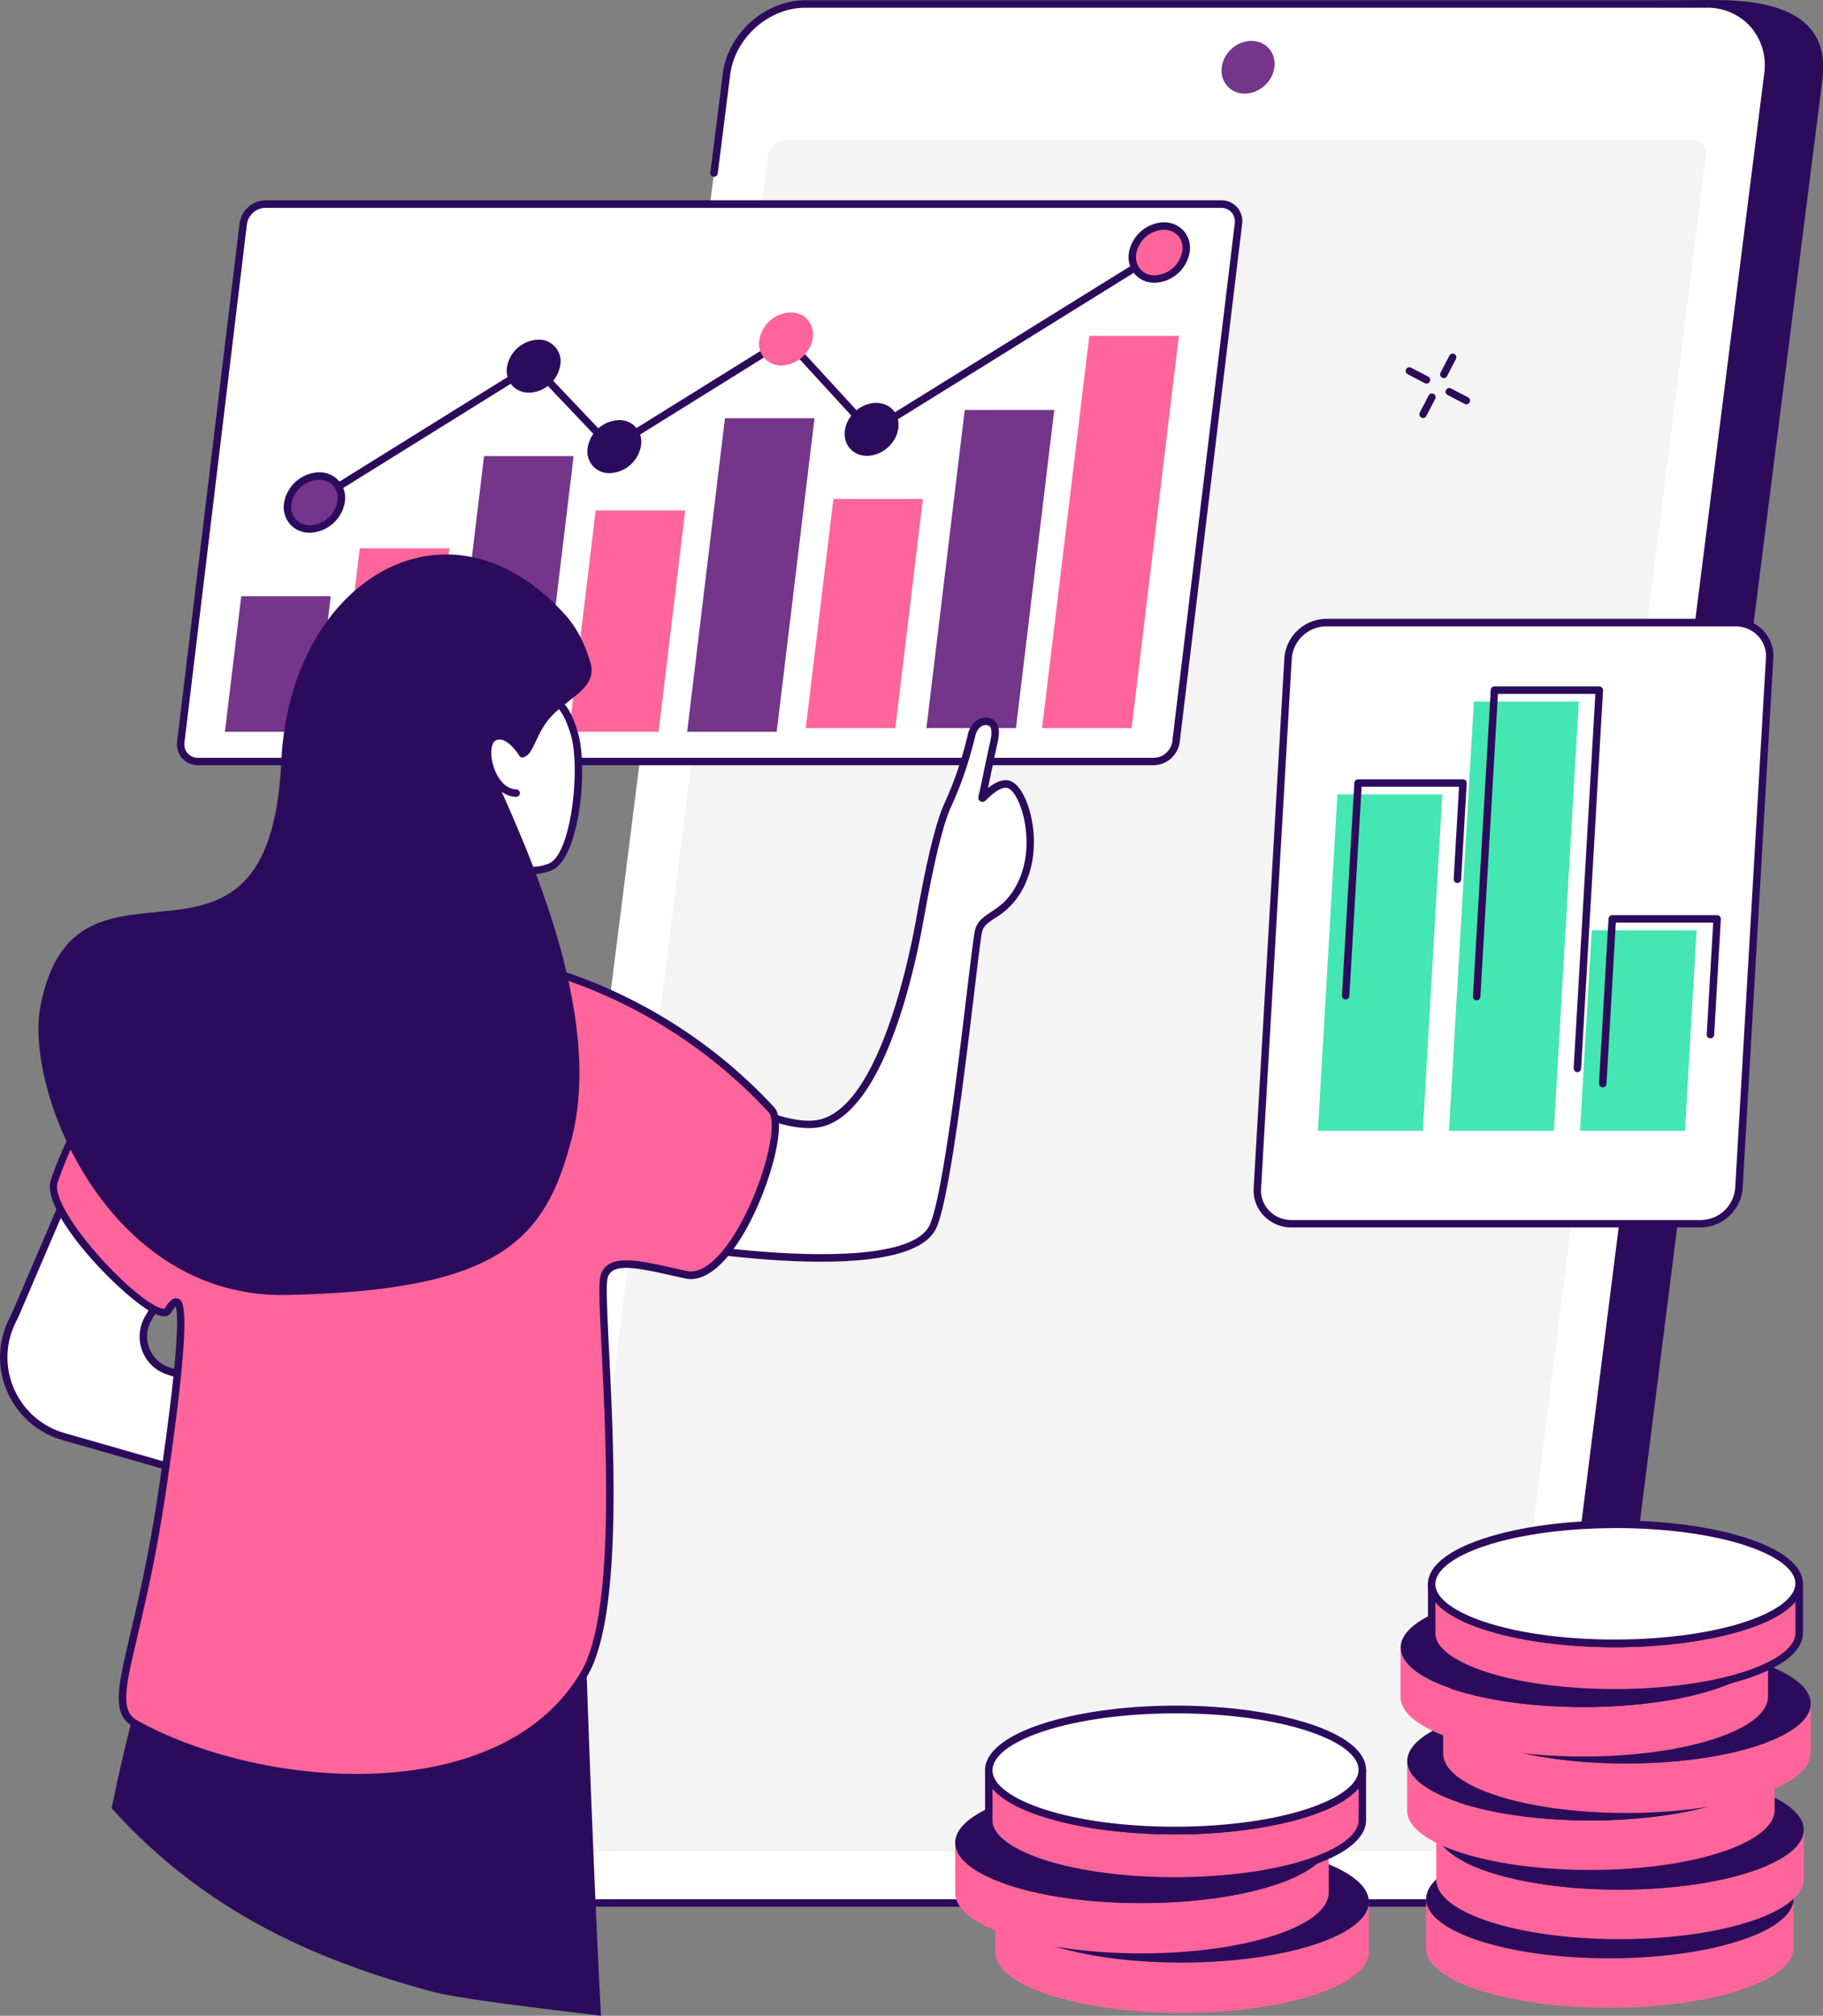 <svg id="Illustration" xmlns="http://www.w3.org/2000/svg" viewBox="0 0 732.83 810.12"><rect x="0" y="0" width="732.83" height="810.12" fill="#808080" stroke="none"/><defs><style>.cls-1{fill:#2d0b5c;}.cls-2{fill:#fff;}.cls-3{fill:#f4f4f4;}.cls-4{fill:#74358a;}.cls-5{fill:#44e6b2;}.cls-6{fill:#ff659a;}</style></defs><path class="cls-1" d="M-504,129.56l-18.52,1.35-343.62-1.35c-15.6,0-26.66-12.61-24.69-28.17l89.17-704.45c2-15.55,16.22-28.16,31.82-28.16l344-4c39.48,0,44.84,16.63,42.87,32.18l-89.17,704.45C-474.19,117-488.44,129.56-504,129.56Z" transform="translate(1115.54 635.24)"/><path class="cls-2" d="M-525.84,129.56H-888c-15.61,0-26.66-12.65-24.69-28.26l89.17-706.69c2-15.6,16.22-28.25,31.82-28.25h362.14c15.61,0,26.66,12.65,24.7,28.25L-494,101.3C-496,116.91-510.23,129.56-525.84,129.56Z" transform="translate(1115.54 635.24)"/><path class="cls-3" d="M-892,102.28l85.14-674.77a7.62,7.62,0,0,1,7.35-6.53h364.09a5.63,5.63,0,0,1,5.7,6.53L-514.9,102.28a7.61,7.61,0,0,1-7.34,6.52H-886.33A5.62,5.62,0,0,1-892,102.28Z" transform="translate(1115.54 635.24)"/><ellipse class="cls-4" cx="-613.81" cy="-608.29" rx="11.27" ry="9.94" transform="translate(1365.57 50.27) rotate(-43.2)"/><path class="cls-1" d="M-525.84,131.06H-888a26.16,26.16,0,0,1-20-8.71,26.57,26.57,0,0,1-6.19-21.24l25.68-203.52a1.51,1.51,0,0,1,1.68-1.3,1.5,1.5,0,0,1,1.3,1.67l-25.68,203.53a23.56,23.56,0,0,0,5.46,18.88A23.2,23.2,0,0,0-888,128.06h362.14c14.85,0,28.46-12.09,30.34-26.95l89.17-706.69a23.64,23.64,0,0,0-5.46-18.88,23.26,23.26,0,0,0-17.75-7.68H-791.68c-14.85,0-28.46,12.08-30.33,26.94l-5,39.68a1.51,1.51,0,0,1-1.68,1.31,1.51,1.51,0,0,1-1.3-1.68l5-39.69c2.06-16.3,17-29.56,33.31-29.56h362.14a26.19,26.19,0,0,1,20,8.7,26.54,26.54,0,0,1,6.18,21.24l-89.17,706.69C-494.58,117.79-509.53,131.06-525.84,131.06Z" transform="translate(1115.54 635.24)"/><path class="cls-2" d="M-418-385H-582.26a15.54,15.54,0,0,0-15.49,14.3l-12.34,213a13.51,13.51,0,0,0,13.83,14.3H-432a15.54,15.54,0,0,0,15.48-14.3l12.34-213A13.51,13.51,0,0,0-418-385Z" transform="translate(1115.54 635.24)"/><path class="cls-1" d="M-432-141.94H-596.26a15.35,15.35,0,0,1-11.32-4.78,14.74,14.74,0,0,1-4-11.11l12.35-213a17.08,17.08,0,0,1,17-15.71H-418a15.38,15.38,0,0,1,11.32,4.77,14.79,14.79,0,0,1,4,11.11l-12.34,213A17.08,17.08,0,0,1-432-141.94ZM-582.26-383.5a14,14,0,0,0-14,12.88l-12.34,213a11.79,11.79,0,0,0,3.19,8.87,12.37,12.37,0,0,0,9.14,3.84H-432a14,14,0,0,0,14-12.89l12.35-213a11.83,11.83,0,0,0-3.19-8.88A12.4,12.4,0,0,0-418-383.5Z" transform="translate(1115.54 635.24)"/><polygon class="cls-5" points="571.96 454.48 529.79 454.48 537.63 319.27 579.79 319.27 571.96 454.48"/><polygon class="cls-5" points="624.65 454.48 582.48 454.48 592.48 281.96 634.65 281.96 624.65 454.48"/><polygon class="cls-5" points="677.34 454.48 635.17 454.48 639.85 373.87 682.01 373.87 677.34 454.48"/><path class="cls-1" d="M-574.6-233.55h-.09a1.5,1.5,0,0,1-1.41-1.58l5-85.5a1.51,1.51,0,0,1,1.5-1.41h42.17a1.5,1.5,0,0,1,1.09.47,1.52,1.52,0,0,1,.41,1.11l-2.25,38.69a1.51,1.51,0,0,1-1.58,1.41,1.5,1.5,0,0,1-1.41-1.59l2.15-37.09h-39.16L-573.11-235A1.48,1.48,0,0,1-574.6-233.55Z" transform="translate(1115.54 635.24)"/><path class="cls-1" d="M-481.44-204.37h-.08a1.51,1.51,0,0,1-1.42-1.58l8.72-150.41h-39.16l-7.06,121.74a1.5,1.5,0,0,1-1.58,1.41,1.5,1.5,0,0,1-1.41-1.58l7.14-123.15a1.5,1.5,0,0,1,1.5-1.42h42.16a1.47,1.47,0,0,1,1.09.48,1.52,1.52,0,0,1,.41,1.11l-8.81,152A1.5,1.5,0,0,1-481.44-204.37Z" transform="translate(1115.54 635.24)"/><path class="cls-1" d="M-471.27-198.26h-.08a1.5,1.5,0,0,1-1.41-1.59l3.83-66.18a1.5,1.5,0,0,1,1.5-1.41h42.16a1.52,1.52,0,0,1,1.1.47,1.47,1.47,0,0,1,.4,1.11l-2.69,46.51a1.51,1.51,0,0,1-1.59,1.41,1.5,1.5,0,0,1-1.41-1.58l2.61-44.92H-466l-3.75,64.77A1.5,1.5,0,0,1-471.27-198.26Z" transform="translate(1115.54 635.24)"/><path class="cls-2" d="M-651.72-329.21h-384.13a6.89,6.89,0,0,1-7-7.92l25.08-208.2a9.22,9.22,0,0,1,8.93-7.92h384.13a6.89,6.89,0,0,1,7,7.92l-25.08,208.2A9.22,9.22,0,0,1-651.72-329.21Z" transform="translate(1115.54 635.24)"/><path class="cls-1" d="M-651.72-327.71h-384.13a8.53,8.53,0,0,1-6.48-2.82,8.53,8.53,0,0,1-2-6.78l25.09-208.2a10.75,10.75,0,0,1,10.41-9.24h384.13a8.53,8.53,0,0,1,6.48,2.82,8.53,8.53,0,0,1,2,6.78l-25.09,208.2A10.75,10.75,0,0,1-651.72-327.71Zm-357.13-224a7.7,7.7,0,0,0-7.44,6.6l-25.09,208.2a5.56,5.56,0,0,0,1.3,4.43,5.55,5.55,0,0,0,4.23,1.81h384.13a7.7,7.7,0,0,0,7.44-6.6l25.09-208.2a5.56,5.56,0,0,0-1.3-4.43,5.55,5.55,0,0,0-4.23-1.81Z" transform="translate(1115.54 635.24)"/><polygon class="cls-6" points="171.74 294.11 135.74 294.11 144.63 220.36 180.63 220.36 171.74 294.11"/><polygon class="cls-4" points="126.41 294.11 90.41 294.11 96.98 239.6 132.97 239.6 126.41 294.11"/><polygon class="cls-4" points="217.24 294.11 181.24 294.11 194.59 183.31 230.59 183.31 217.24 294.11"/><polygon class="cls-6" points="264.74 294.11 228.74 294.11 239.46 205.16 275.45 205.16 264.74 294.11"/><polygon class="cls-4" points="312.23 294.11 276.23 294.11 291.42 168.08 327.42 168.08 312.23 294.11"/><polygon class="cls-6" points="359.91 292.62 323.91 292.62 335.01 200.53 371 200.53 359.91 292.62"/><polygon class="cls-4" points="408.4 292.62 372.41 292.62 387.81 164.77 423.81 164.77 408.4 292.62"/><polygon class="cls-6" points="454.9 292.62 418.9 292.62 437.9 134.97 473.9 134.97 454.9 292.62"/><path class="cls-1" d="M-989.41-432a1.48,1.48,0,0,1-1.27-.71,1.51,1.51,0,0,1,.48-2.07l88.28-54.9a1.5,1.5,0,0,1,1.88.24l30.66,32.26,69.14-43a1.48,1.48,0,0,1,1.9.26l33.19,36.18L-650.31-535a1.49,1.49,0,0,1,2.06.48,1.49,1.49,0,0,1-.48,2.06l-115.89,71.94a1.48,1.48,0,0,1-1.9-.26L-799.71-497l-69.12,43a1.52,1.52,0,0,1-1.88-.24l-30.66-32.27-87.25,54.26A1.51,1.51,0,0,1-989.41-432Z" transform="translate(1115.54 635.24)"/><path class="cls-1" d="M-890.28-488.63a13.23,13.23,0,0,1-12,11.18c-5.95.31-10.19-4.19-9.49-10.06a13.23,13.23,0,0,1,12-11.19A8.73,8.73,0,0,1-890.28-488.63Z" transform="translate(1115.54 635.24)"/><path class="cls-6" d="M-788.79-499.59a13.23,13.23,0,0,1-12.05,11.19,8.73,8.73,0,0,1-9.48-10.07,13.23,13.23,0,0,1,12-11.18C-792.33-510-788.09-505.46-788.79-499.59Z" transform="translate(1115.54 635.24)"/><path class="cls-1" d="M-857.84-456.31a13.22,13.22,0,0,1-12,11.19,8.72,8.72,0,0,1-9.48-10.06,13.22,13.22,0,0,1,12-11.19A8.72,8.72,0,0,1-857.84-456.31Z" transform="translate(1115.54 635.24)"/><path class="cls-4" d="M-978.37-433.84a13.21,13.21,0,0,1-12,11.18c-5.94.31-10.19-4.19-9.48-10.06a13.22,13.22,0,0,1,12-11.18C-981.9-444.21-977.66-439.71-978.37-433.84Z" transform="translate(1115.54 635.24)"/><path class="cls-1" d="M-991-421.14a10.46,10.46,0,0,1-7.77-3.23,10.45,10.45,0,0,1-2.62-8.53,14.78,14.78,0,0,1,13.45-12.5,10.52,10.52,0,0,1,8.44,3.21,10.41,10.41,0,0,1,2.61,8.53,14.78,14.78,0,0,1-13.45,12.5Zm3.72-21.28h-.5a11.69,11.69,0,0,0-10.63,9.87,7.44,7.44,0,0,0,1.83,6.12,7.56,7.56,0,0,0,6.08,2.26A11.69,11.69,0,0,0-979.85-434a7.51,7.51,0,0,0-1.83-6.12A7.51,7.51,0,0,0-987.27-442.42Z" transform="translate(1115.54 635.24)"/><ellipse class="cls-1" cx="-765.15" cy="-462.64" rx="11.62" ry="9.78" transform="translate(1228.91 6.22) rotate(-41.88)"/><ellipse class="cls-6" cx="-649.52" cy="-533.75" rx="11.62" ry="9.78" transform="translate(1305.93 65.24) rotate(-41.88)"/><path class="cls-1" d="M-651.39-521.61a10.42,10.42,0,0,1-7.77-3.23,10.45,10.45,0,0,1-2.62-8.53,14.79,14.79,0,0,1,13.46-12.5,10.55,10.55,0,0,1,8.43,3.21,10.45,10.45,0,0,1,2.62,8.53,14.79,14.79,0,0,1-13.46,12.5Zm3.72-21.28h-.5A11.7,11.7,0,0,0-658.8-533a7.51,7.51,0,0,0,1.83,6.12,7.58,7.58,0,0,0,6.09,2.27,11.69,11.69,0,0,0,10.63-9.87,7.44,7.44,0,0,0-1.83-6.12A7.48,7.48,0,0,0-647.67-542.89Z" transform="translate(1115.54 635.24)"/><path class="cls-1" d="M-535.14-483.28a1.56,1.56,0,0,1-.69-.17,1.51,1.51,0,0,1-.64-2l3.58-6.88a1.5,1.5,0,0,1,2-.64,1.5,1.5,0,0,1,.64,2l-3.58,6.88A1.51,1.51,0,0,1-535.14-483.28Z" transform="translate(1115.54 635.24)"/><path class="cls-1" d="M-543.48-467.25a1.44,1.44,0,0,1-.69-.17,1.5,1.5,0,0,1-.64-2l3.58-6.88a1.5,1.5,0,0,1,2-.64,1.49,1.49,0,0,1,.64,2l-3.58,6.88A1.48,1.48,0,0,1-543.48-467.25Z" transform="translate(1115.54 635.24)"/><path class="cls-1" d="M-542.1-481.09a1.44,1.44,0,0,1-.69-.17l-6.88-3.58a1.5,1.5,0,0,1-.64-2,1.5,1.5,0,0,1,2-.64l6.89,3.58a1.5,1.5,0,0,1,.64,2A1.51,1.51,0,0,1-542.1-481.09Z" transform="translate(1115.54 635.24)"/><path class="cls-1" d="M-526.06-472.75a1.41,1.41,0,0,1-.69-.17l-6.89-3.58a1.49,1.49,0,0,1-.63-2,1.49,1.49,0,0,1,2-.64l6.88,3.58a1.5,1.5,0,0,1,.64,2A1.49,1.49,0,0,1-526.06-472.75Z" transform="translate(1115.54 635.24)"/><path class="cls-1" d="M-1029-26.28c-17.93,24.84-31.47,67.91-41.68,117.75,40.06,44.58,87.51,62.36,127.72,73.41,11,3,34.09,5.74,69,10-3.88-73.16-6.86-170.81-6.86-170.81Z" transform="translate(1115.54 635.24)"/><path class="cls-2" d="M-843.88-205.88s40,27,58.77,21.88c26.35-7.14,37.94-74.25,39.08-80.21s6.21-36.16,11.47-47.44a151.05,151.05,0,0,0,9.55-28.1c1-4,3.69-6,6.41-5.55,2.38.36,4,2.23,2.62,8.22-1.55,6.94-2.93,13.91-4.2,19.83-.4,1.87-1.15,3.63.16,2.31,3.06-3.09,7-6.12,10.18-5C-704-317.8-697.7-298-704-282.29s-16.41,13.94-18.15,21.33S-733-159.83-740.29-142.67C-750.77-118-851.23-136-851.23-136Z" transform="translate(1115.54 635.24)"/><path class="cls-1" d="M-785.43-128.17c-30,0-63.66-5.92-66.06-6.35l-1.38-.25,7.76-73.74,2.06,1.39c.37.24,33.35,22.27,52.61,22.27a18.85,18.85,0,0,0,4.94-.59c22.8-6.19,34.73-61.47,37.84-78.26l.15-.79c.13-.67.31-1.66.53-2.89,1.73-9.5,6.31-34.73,11.06-44.9a149.27,149.27,0,0,0,9.45-27.82c1.07-4.49,4.4-7.24,8.09-6.68a4.77,4.77,0,0,1,3.38,2c1.16,1.69,1.32,4.32.48,8-1,4.37-1.87,8.7-2.74,12.89-.39,1.86-.76,3.67-1.12,5.4,3.49-2.83,6.53-3.79,9-2.88,2.78,1,4.81,4.44,6,7.14,3.61,8.07,5.22,21.24.7,32.47a30.21,30.21,0,0,1-12.91,15.52c-2.75,1.83-4.57,3-5.17,5.59-.49,2.05-1.64,11.7-3.1,23.9-3.68,30.76-9.85,82.24-15.11,94.64C-743.48-131.33-763.5-128.17-785.43-128.17Zm-64.16-9.06c28.6,5,99.84,13,107.92-6,5.09-12,11.23-63.23,14.89-93.82,1.53-12.79,2.64-22,3.16-24.24.88-3.71,3.45-5.42,6.43-7.39,3.71-2.47,8.33-5.54,11.79-14.14,4.17-10.37,2.58-22.89-.66-30.13-1.33-3-2.93-5.06-4.29-5.55-1.91-.69-5,1-8.61,4.63-.36.37-1.33,1.35-2.48.7s-.84-1.88-.5-3.18c.1-.37.21-.78.3-1.19.46-2.18.94-4.5,1.44-6.9.87-4.21,1.77-8.55,2.76-12.94.82-3.7.33-5.15,0-5.69a1.8,1.8,0,0,0-1.36-.73c-2.13-.32-4,1.46-4.72,4.42A152.78,152.78,0,0,1-733.2-311c-4.59,9.82-9.12,34.77-10.83,44.17-.22,1.24-.4,2.23-.53,2.91l-.15.78c-4.09,22.08-16.19,74.14-40,80.6-16.89,4.58-49.34-15.21-57.93-20.73Z" transform="translate(1115.54 635.24)"/><path class="cls-2" d="M-1080.62-174l-28.59,66.67c-.42,1-.9,1.91-1.37,2.86A33.14,33.14,0,0,0-1090-57.91l86.23,24.69,2.27-36.57-46.18-14.44a14.56,14.56,0,0,1-8.21-21.25l8-13.66Z" transform="translate(1115.54 635.24)"/><path class="cls-1" d="M-1002.41-31.26l-88-25.21a34.53,34.53,0,0,1-22.15-19.31,34.5,34.5,0,0,1,.66-29.35l.14-.3c.43-.85.83-1.66,1.19-2.5l29.75-69.37,34.68,58.16-8.45,14.42a13,13,0,0,0-.92,11.3,13,13,0,0,0,8.28,7.76l47.31,14.79Zm-78-139.44-27.43,64c-.39.91-.83,1.8-1.26,2.65l-.14.29a31.49,31.49,0,0,0-.6,26.81,31.57,31.57,0,0,0,20.23,17.64l84.42,24.18,2.09-33.54-45.05-14.09a16,16,0,0,1-10.18-9.53,16,16,0,0,1,1.12-13.91l7.55-12.89Z" transform="translate(1115.54 635.24)"/><path class="cls-6" d="M-1012.46-242.36c48.28-21.54,141.6-17.07,207.06,53.18,7.7,8.26-14.54,70.57-34.36,66.29-17.52-3.79-31.81-8.18-33.15,2-1.84,14,10.73,126.33-7.57,158-32.7,56.59-130.22,48.13-180.4,20.55-13.25-7.28.66-27.33,10.4-92.72,7.26-48.71,11.49-89.07,2.5-73.5-4.41,7.64-50.54-38.31-45.72-52C-1083.14-190.71-1064.57-219.11-1012.46-242.36Z" transform="translate(1115.54 635.24)"/><path class="cls-1" d="M-972.27,80.59c-32.14,0-65.35-8.45-89.33-21.64-9.21-5.06-6.81-15.26-1.54-37.62,3.16-13.42,7.48-31.81,11.18-56.63,8.88-59.64,8-72.39,7-74.92a11.81,11.81,0,0,0-1.68,2.39c-.76,1.32-2.54,2.5-6.66.61-12.06-5.54-46.44-40.6-41.78-53.89,9.46-27,26.61-57.88,82-82.61l.61,1.36-.61-1.36c26.24-11.71,62.87-14.68,98-7.94A202.84,202.84,0,0,1-804.3-190.2c5.53,5.94-1.77,32.22-11.63,49.56-8,14-16.55,20.86-24.15,19.21l-5.26-1.16c-10.84-2.43-20.21-4.53-24.1-1.81a5,5,0,0,0-2,3.68c-.47,3.55.06,14.32.72,28,2,40,5.22,106.88-8.49,130.61C-896.89,68.48-933.81,80.59-972.27,80.59Zm-72.56-194.07a2.22,2.22,0,0,1,.78.14c2.24.78,6.41,2.23-4.94,78.48-3.72,25-8.06,43.4-11.23,56.88-5,21.46-7.15,30.34.06,34.3,51.63,28.38,146.78,34.71,178.38-20,13.26-23,10-89.32,8.09-129-.7-14.33-1.21-24.67-.7-28.5a7.89,7.89,0,0,1,3.23-5.74c5-3.47,14.46-1.35,26.48,1.34l5.24,1.16c6.12,1.32,13.74-5.15,20.9-17.76,10.53-18.51,15.79-42,12-46a199.82,199.82,0,0,0-109.15-60.57c-34.53-6.62-70.49-3.73-96.2,7.73-54.39,24.27-71.19,54.5-80.44,80.87-3.53,10.07,27.14,44.18,40.2,50.17,1.91.88,2.73.76,2.81.62C-1048.13-111.31-1046.63-113.48-1044.83-113.48Z" transform="translate(1115.54 635.24)"/><path class="cls-2" d="M-892.95-353.4c4.41,1,7.35,9.49,8.52,13.84,3.84,14.35,0,49.45-10.28,52.87-10.18,3.37-9.83-1.44-17.28,3.86-5.94,4.24-6.06,10.78-7.38,25-.09.9,18.73,4,19.14,4.82,1,1.83-7.69,26.72-43.29,26.23-33.73-.48-40.87-22.5-41.18-24.06-.18-.94,24.81-5.5,25.15-6.46,4.49-12.59,6.49-33.86,6.49-33.86S-939.28-363.57-892.95-353.4Z" transform="translate(1115.54 635.24)"/><path class="cls-1" d="M-942.48-225.25h-1.06c-36.21-.51-42.58-25-42.63-25.28-.33-1.72,1.37-2.14,5.1-3.05,2.44-.6,5.72-1.32,8.9-2,4.18-.92,9.78-2.15,11.39-2.71,4.25-12.33,6.21-32.75,6.23-33l0-.14c.33-1.72,8.28-42.28,32.44-58.23,8.83-5.82,18.74-7.58,29.46-5.22,5.23,1.14,8.29,9.84,9.65,14.92,3.83,14.32.34,50.83-11.26,54.67a22.06,22.06,0,0,1-9.65,1.32c-2.25-.15-3.6-.23-7.23,2.35-4.91,3.49-5.4,8.89-6.47,20.7l-.2,2.22c1.74.52,6,1.41,8.95,2,9.08,1.89,9.48,2.08,10,3,.86,1.67-.91,5.91-2.92,9.14C-905.43-238.69-916.59-225.25-942.48-225.25ZM-982.87-250c1.68,4.49,10,21.34,39.37,21.76,18.88.27,29.55-6.77,35.17-12.72,4.51-4.78,6.25-9.29,6.6-11-1.52-.43-5-1.17-7.72-1.73-10.6-2.21-11.58-2.46-11.42-4.22l.3-3.23c1.11-12.37,1.67-18.58,7.72-22.88,4.49-3.2,6.65-3.05,9.15-2.89a19.41,19.41,0,0,0,8.51-1.17c9.07-3,13-37.23,9.31-51.06-1.46-5.46-4.28-12.08-7.39-12.76a34.27,34.27,0,0,0-27.16,4.79c-22.67,15-30.77,54.37-31.14,56.23-.16,1.61-2.15,21.77-6.57,34.14-.39,1.09-.44,1.26-13.39,4.1C-975.5-251.8-980.68-250.66-982.87-250Zm81.21-2.59Zm-16.22-5.07Zm-42.55-.78Z" transform="translate(1115.54 635.24)"/><path class="cls-1" d="M-908.09-315h0c-6.55-.16-11-6.74-12.42-13.18-1.32-5.8-.2-10.56,2.86-12.12,7-3.55,13.15,6.78,13.41,7.23a1.49,1.49,0,0,1-.53,2.05,1.5,1.5,0,0,1-2.05-.53c0-.08-5.08-8.31-9.47-6.08-1.68.86-2.24,4.64-1.3,8.78,1.21,5.32,4.64,10.73,9.57,10.85a1.5,1.5,0,0,1,1.46,1.54A1.5,1.5,0,0,1-908.09-315Z" transform="translate(1115.54 635.24)"/><path class="cls-1" d="M-878.28-369.27c3,10-7.08,13.53-14.6,20.84-7.76,7.54-7.85,17.16-12.52,17.41-.59,0-2.79-2.27-4-5.17-2-4.87-15.12-5.06-7.34,12.62,12.22,27.81,44.15,95.13,31,146-10.55,40.76-28.65,61-114.65,62.77-72,1.45-105.29-82.24-98.94-115.79,14.14-74.72,92.12,4.61,96.89-98.73C-999.11-401.76-935.52-441-888-387.78-883.24-382.41-880.2-375.64-878.28-369.27Z" transform="translate(1115.54 635.24)"/><path class="cls-6" d="M-565.27,129.07l0,20.22c0,6.13-7.08,12.27-21.32,17-28.48,9.5-75,9.91-104.73,1l-1.45-.45c-15.08-4.75-22.66-11.06-22.67-17.39V129.28c0,6.33,7.58,12.64,22.67,17.39l1.45.44c29.77,8.89,76.24,8.49,104.72-1C-572.35,141.34-565.26,135.2-565.27,129.07Z" transform="translate(1115.54 635.24)"/><path class="cls-1" d="M-589.4,111.23l1.46.45c29.69,9.34,30.3,24.75,1.35,34.41-28.48,9.51-74.95,9.91-104.72,1l-1.45-.44c-29.69-9.35-30.3-24.76-1.36-34.42C-665.64,102.75-619.17,102.34-589.4,111.23Z" transform="translate(1115.54 635.24)"/><path class="cls-6" d="M-581.41,105.18V125.4c0,6.13-7.08,12.28-21.32,17-28.48,9.51-74.95,9.91-104.72,1l-1.45-.45c-15.09-4.74-22.66-11.06-22.67-17.39l0-20.22c0,6.33,7.59,12.64,22.67,17.39l1.45.44c29.77,8.89,76.25,8.49,104.73-1C-588.49,117.45-581.41,111.31-581.41,105.18Z" transform="translate(1115.54 635.24)"/><path class="cls-1" d="M-605.54,87.34l1.45.45c29.7,9.35,30.3,24.75,1.36,34.42-28.48,9.5-75,9.9-104.73,1l-1.45-.44c-29.69-9.35-30.3-24.75-1.35-34.42C-681.79,78.86-635.31,78.46-605.54,87.34Z" transform="translate(1115.54 635.24)"/><path class="cls-6" d="M-567.9,76V96.25c0,6.13-7.07,12.28-21.31,17-28.48,9.5-75,9.91-104.73,1l-1.45-.45C-710.46,109.1-718,102.79-718,96.46l0-20.22c0,6.33,7.59,12.64,22.67,17.39l1.46.44c29.77,8.89,76.24,8.49,104.72-1C-575,88.3-567.89,82.16-567.9,76Z" transform="translate(1115.54 635.24)"/><path class="cls-1" d="M-643.26,122.24c-18.26,0-36.53-2.15-51.1-6.51q-.74-.21-1.47-.45c-15.29-4.81-23.71-11.49-23.72-18.82l0-20.22h0a1.5,1.5,0,0,1,1.5-1.5h0a1.5,1.5,0,0,1,1.5,1.5c0,5.82,7.89,11.64,21.62,16l1.44.44c29.34,8.76,75.91,8.31,103.82-1,12.9-4.31,20.3-10,20.29-15.6a1.5,1.5,0,0,1,1.5-1.5h0a1.5,1.5,0,0,1,1.5,1.5h0V96.25c0,7.09-7.92,13.64-22.34,18.45C-603.74,119.71-623.49,122.24-643.26,122.24Zm-73.3-38.63V96.46c0,5.82,7.89,11.64,21.62,16l1.43.44c29.34,8.76,75.92,8.31,103.82-1,12.91-4.31,20.3-10,20.29-15.6V83.4c-3.53,4.19-10.1,8-19.34,11.08-28.89,9.64-75.28,10.09-105.63,1l-1.48-.45C-705.81,91.92-712.86,88-716.56,83.61Z" transform="translate(1115.54 635.24)"/><path class="cls-2" d="M-592,58.19l1.46.45c29.69,9.34,30.3,24.75,1.35,34.42-28.48,9.5-74.95,9.9-104.72,1l-1.46-.44c-29.69-9.35-30.29-24.75-1.35-34.42C-668.27,49.71-621.8,49.31-592,58.19Z" transform="translate(1115.54 635.24)"/><path class="cls-1" d="M-643.28,102c-18.25,0-36.52-2.16-51.09-6.51l-1.48-.45c-15.23-4.79-23.65-11.45-23.72-18.75-.06-7.11,7.88-13.69,22.35-18.52,28.88-9.64,75.27-10.09,105.62-1,.5.14,1,.29,1.48.45C-574.89,62-566.46,68.66-566.4,76c.06,7.11-7.87,13.69-22.34,18.52C-603.76,99.49-623.51,102-643.28,102Zm.65-48.67c-19.57,0-39.13,2.44-53.64,7.29-13,4.32-20.34,10-20.3,15.64.05,5.81,7.93,11.61,21.62,15.92l1.44.44c29.34,8.76,75.91,8.31,103.82-1,12.94-4.32,20.34-10,20.29-15.64-.05-5.81-7.93-11.61-21.62-15.92l-1.44-.44C-606.54,55.43-624.59,53.35-642.63,53.35Z" transform="translate(1115.54 635.24)"/><path class="cls-6" d="M-394.54,127.75l0,19.89c0,6-7,12.07-21,16.75-28,9.35-73.74,9.74-103,1l-1.43-.44c-14.84-4.67-22.29-10.88-22.3-17.1l0-19.9c0,6.23,7.47,12.44,22.3,17.11l1.43.44c29.29,8.74,75,8.35,103-1C-401.5,139.82-394.53,133.77-394.54,127.75Z" transform="translate(1115.54 635.24)"/><path class="cls-1" d="M-418.27,110.2l1.43.44c29.21,9.19,29.81,24.35,1.33,33.85-28,9.36-73.73,9.75-103,1l-1.43-.44c-29.2-9.19-29.8-24.35-1.33-33.86C-493.27,101.85-447.56,101.46-418.27,110.2Z" transform="translate(1115.54 635.24)"/><path class="cls-6" d="M-390.45,100.15v19.9c0,6-7,12.07-21,16.75-28,9.35-73.73,9.74-103,1l-1.43-.44c-14.83-4.67-22.29-10.88-22.3-17.11V100.36c0,6.23,7.46,12.44,22.3,17.11l1.43.43c29.28,8.75,75,8.35,103-1C-397.41,112.23-390.44,106.18-390.45,100.15Z" transform="translate(1115.54 635.24)"/><path class="cls-1" d="M-414.19,82.61c.49.14,1,.29,1.43.44,29.22,9.19,29.81,24.35,1.34,33.85-28,9.35-73.74,9.75-103,1l-1.43-.43c-29.21-9.2-29.8-24.35-1.33-33.86C-489.19,74.26-443.47,73.87-414.19,82.61Z" transform="translate(1115.54 635.24)"/><path class="cls-6" d="M-402.16,72.35l0,19.89c0,6-7,12.08-21,16.75-28,9.35-73.74,9.75-103,1l-1.43-.43c-14.84-4.67-22.29-10.88-22.3-17.11l0-19.9c0,6.23,7.47,12.44,22.3,17.11l1.43.44c29.29,8.74,75,8.35,103-1C-409.12,84.42-402.15,78.38-402.16,72.35Z" transform="translate(1115.54 635.24)"/><path class="cls-1" d="M-425.89,54.8l1.43.44c29.21,9.19,29.81,24.35,1.33,33.86-28,9.35-73.73,9.74-103,1l-1.43-.44c-29.2-9.19-29.8-24.35-1.33-33.85C-500.89,46.46-455.18,46.06-425.89,54.8Z" transform="translate(1115.54 635.24)"/><path class="cls-6" d="M-387.65,49.44l0,19.9c0,6-7,12.07-21,16.75-28,9.35-73.74,9.74-103,1l-1.43-.44c-14.84-4.67-22.29-10.88-22.3-17.11l0-19.89c0,6.23,7.47,12.44,22.3,17.11l1.43.43c29.29,8.75,75,8.35,103-1C-394.61,61.52-387.64,55.47-387.65,49.44Z" transform="translate(1115.54 635.24)"/><path class="cls-1" d="M-411.38,31.9l1.43.44c29.21,9.19,29.81,24.35,1.33,33.85-28,9.35-73.73,9.75-103,1l-1.43-.43c-29.2-9.2-29.8-24.35-1.32-33.86C-486.38,23.55-440.67,23.15-411.38,31.9Z" transform="translate(1115.54 635.24)"/><path class="cls-6" d="M-404.81,26.75l0,19.9c0,6-7,12.07-21,16.75-28,9.35-73.73,9.74-103,1l-1.42-.44c-14.84-4.67-22.3-10.88-22.31-17.11V27c0,6.23,7.46,12.44,22.3,17.11l1.43.43c29.28,8.75,75,8.35,103-1C-411.77,38.83-404.8,32.78-404.81,26.75Z" transform="translate(1115.54 635.24)"/><path class="cls-1" d="M-428.55,9.21l1.44.44c29.21,9.19,29.8,24.35,1.33,33.85-28,9.35-73.74,9.75-103,1l-1.43-.43c-29.21-9.2-29.8-24.35-1.33-33.86C-503.55.86-457.83.47-428.55,9.21Z" transform="translate(1115.54 635.24)"/><path class="cls-6" d="M-392.31,1.18v19.9c0,6-7,12.07-21,16.74-28,9.35-73.73,9.75-103,1l-1.43-.44C-532.55,33.72-540,27.51-540,21.28V1.39c0,6.22,7.46,12.43,22.3,17.1l1.43.44c29.28,8.75,75,8.35,103-1C-399.27,13.25-392.3,7.21-392.31,1.18Z" transform="translate(1115.54 635.24)"/><path class="cls-1" d="M-466.44,46.67c-18,0-35.94-2.13-50.28-6.41l-1.45-.44c-15-4.74-23.34-11.32-23.35-18.54V1.39h0A1.5,1.5,0,0,1-540-.11h0a1.5,1.5,0,0,1,1.5,1.5c0,5.71,7.75,11.42,21.25,15.67l1.41.43c28.86,8.62,74.67,8.18,102.11-1,12.69-4.24,20-9.82,19.95-15.33a1.5,1.5,0,0,1,1.5-1.5h0a1.5,1.5,0,0,1,1.5,1.5h0V21.07c0,7-7.8,13.44-22,18.18C-427.56,44.18-447,46.67-466.44,46.67Zm-72.08-38V21.28c0,5.71,7.76,11.43,21.25,15.68l1.41.43c28.86,8.62,74.67,8.17,102.12-1,12.68-4.23,19.95-9.82,19.94-15.32V8.5c-3.48,4.11-9.94,7.83-19,10.85-28.41,9.49-74.06,9.93-103.92,1l-1.45-.44C-527.95,16.85-534.87,13-538.52,8.7Z" transform="translate(1115.54 635.24)"/><path class="cls-2" d="M-416-16.36l1.43.43c29.22,9.2,29.81,24.35,1.34,33.86-28,9.35-73.74,9.75-103,1l-1.43-.44c-29.21-9.19-29.8-24.35-1.33-33.85C-491-24.71-445.33-25.11-416-16.36Z" transform="translate(1115.54 635.24)"/><path class="cls-1" d="M-466.46,26.77c-18,0-35.93-2.12-50.27-6.4l-1.45-.44c-15-4.72-23.29-11.28-23.35-18.47-.06-7,7.75-13.49,22-18.24,28.41-9.49,74.06-9.94,103.91-1l1.46.44c15,4.72,23.29,11.28,23.35,18.47.06,7-7.75,13.49-22,18.24C-427.58,24.28-447,26.77-466.46,26.77Zm.63-47.88c-19.24,0-38.48,2.41-52.75,7.17-12.73,4.25-20,9.85-19.95,15.37,0,5.7,7.79,11.4,21.25,15.63l1.41.43c28.86,8.62,74.67,8.18,102.11-1,12.73-4.25,20-9.85,19.95-15.37-.05-5.7-7.8-11.4-21.25-15.64l-1.42-.43C-430.32-19.06-448.08-21.11-465.83-21.11Z" transform="translate(1115.54 635.24)"/></svg>